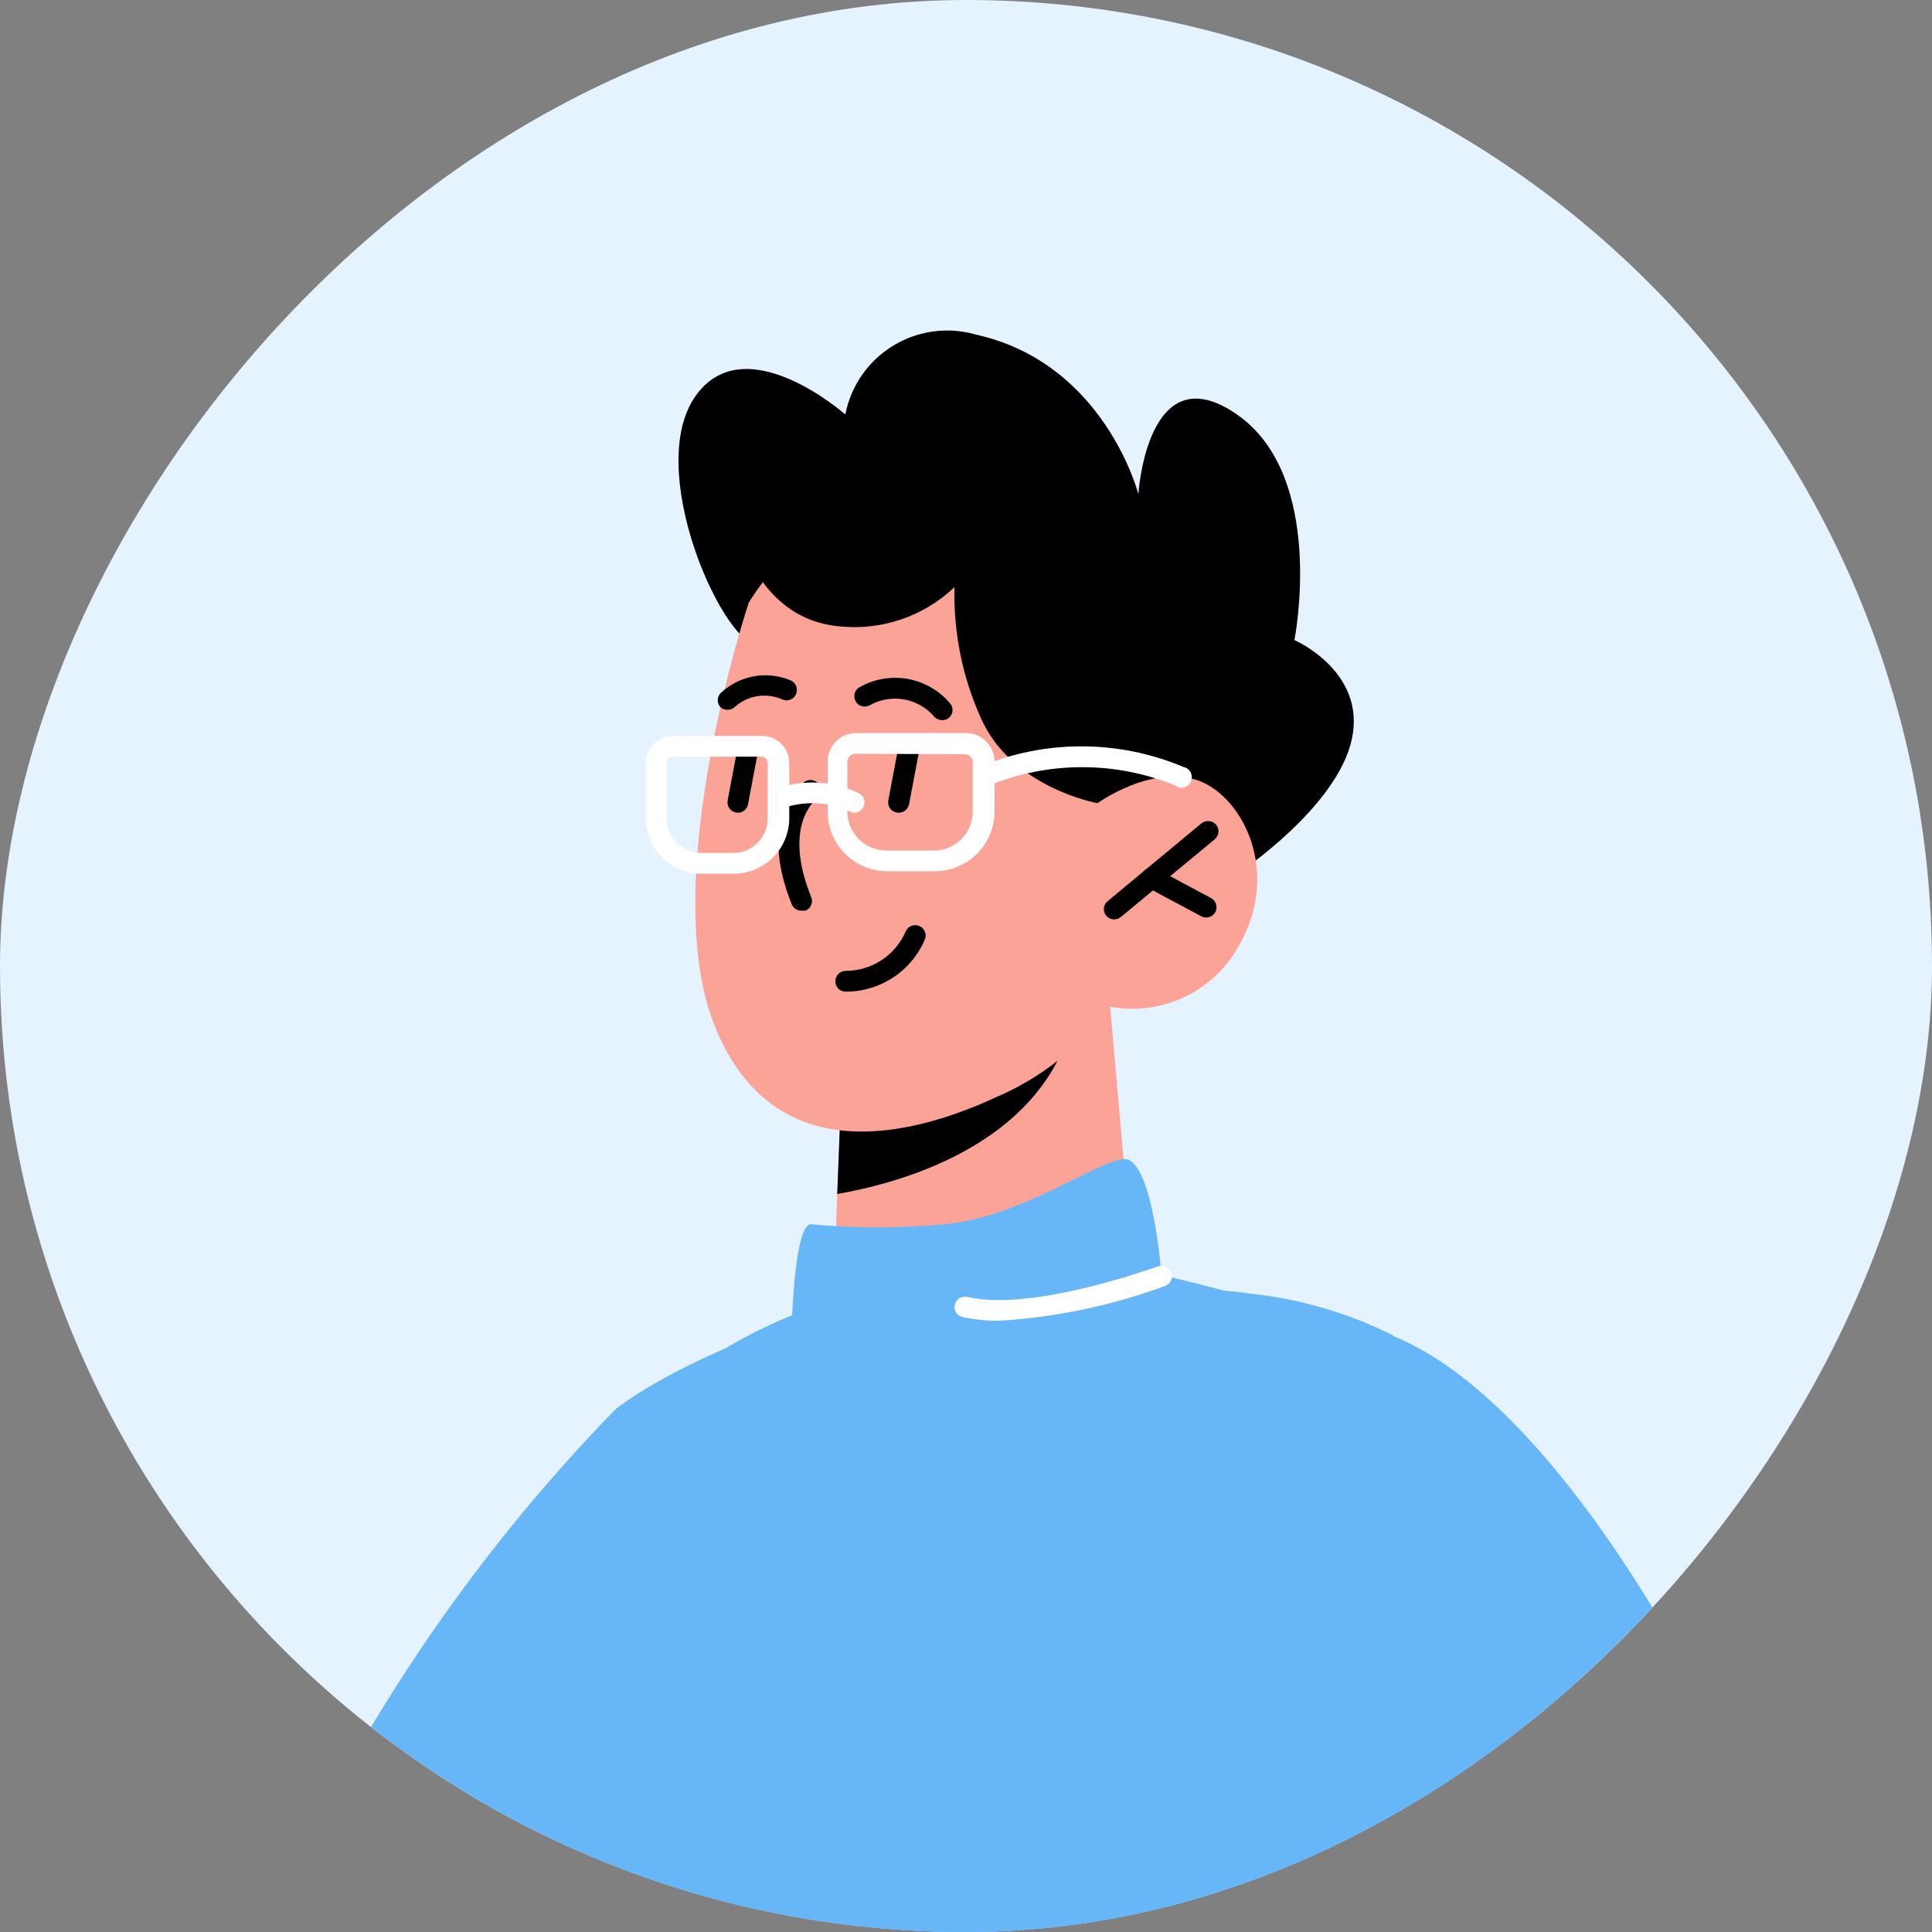 <svg width="100" height="100" viewBox="0 0 100 100" fill="none" xmlns="http://www.w3.org/2000/svg">
<rect x="0" y="0" width="100" height="100" fill="#808080" stroke="none"/>
<g clip-path="url(#clip0_4052_16618)">
<rect width="100" height="100" rx="50" transform="matrix(-1 0 0 1 100 0)" fill="#E4F3FF"/>
<path d="M13.782 100H92.964C93.218 100.017 93.473 100.017 93.727 100C88.044 85.477 79.762 72.253 72.124 69.159C72.124 69.159 60.769 66.044 60.135 66.023C42.056 65.324 32.431 72.468 31.872 72.93C24.235 80.769 18.103 89.945 13.782 100V100Z" fill="#67B6F8"/>
<path d="M56.805 41.573C56.805 41.573 52.702 40.552 50.79 38.2C48.878 35.847 48.555 30.014 48.555 30.014C48.555 30.014 41.132 33.871 39.188 33.441C37.244 33.011 33.419 24.278 35.965 20.55C38.511 16.823 43.754 21.453 43.754 21.453C43.896 20.721 44.189 20.027 44.614 19.415C45.039 18.803 45.586 18.286 46.222 17.897C46.857 17.509 47.567 17.256 48.305 17.156C49.043 17.056 49.794 17.111 50.51 17.317C57.192 18.799 58.922 25.578 58.922 25.578C58.922 25.578 59.373 18.219 64.024 21.453C68.676 24.686 67 33.129 67 33.129C67 33.129 70.717 34.741 69.975 38.243C69.234 41.745 64.207 45.118 64.207 45.118L56.805 41.573Z" fill="black"/>
<path d="M57.461 52.11L58.438 63.207C58.438 63.207 56.645 66.57 49.963 67.644C44.989 68.449 43.131 67.504 43.131 67.504L43.335 61.821L43.55 56.278L55.463 52.712L57.461 52.11Z" fill="#FCA397"/>
<path d="M55.463 52.712C55.441 53.08 55.362 53.443 55.227 53.786C53.143 59.544 46.214 61.306 43.335 61.8L43.55 56.257L55.463 52.712Z" fill="black"/>
<path d="M38.758 31.185C38.758 31.185 33.946 45.601 37.007 53.142C40.069 60.684 47.255 58.761 51.477 56.827C53.859 55.821 55.926 54.192 57.461 52.111C58.736 52.346 60.052 52.182 61.23 51.642C62.408 51.102 63.391 50.212 64.046 49.093C66.409 45.15 64.282 41.1 61.897 40.359C59.513 39.618 56.805 41.573 56.805 41.573L58.556 37.276C58.556 37.276 47.277 17.8 38.758 31.185Z" fill="#FCA397"/>
<path d="M57.675 47.588C57.796 47.587 57.913 47.545 58.008 47.47L62.874 43.442C62.983 43.352 63.053 43.222 63.067 43.081C63.081 42.94 63.039 42.8 62.95 42.69C62.856 42.582 62.725 42.515 62.583 42.501C62.441 42.487 62.3 42.528 62.187 42.615L57.331 46.643C57.276 46.687 57.23 46.741 57.197 46.803C57.163 46.865 57.142 46.933 57.135 47.003C57.128 47.073 57.135 47.144 57.156 47.211C57.177 47.279 57.211 47.341 57.256 47.395C57.307 47.456 57.371 47.505 57.444 47.539C57.516 47.572 57.595 47.589 57.675 47.588Z" fill="black"/>
<path d="M48.781 37.275C48.849 37.277 48.916 37.265 48.979 37.239C49.042 37.213 49.099 37.174 49.146 37.125C49.196 37.076 49.236 37.017 49.263 36.953C49.29 36.888 49.304 36.819 49.304 36.749C49.304 36.679 49.29 36.609 49.263 36.545C49.236 36.48 49.196 36.422 49.146 36.373C48.577 35.713 47.794 35.274 46.934 35.132C46.074 34.991 45.191 35.156 44.441 35.599C44.329 35.68 44.252 35.8 44.227 35.935C44.201 36.07 44.228 36.21 44.303 36.326C44.377 36.441 44.493 36.524 44.627 36.557C44.76 36.59 44.901 36.57 45.021 36.502C45.563 36.198 46.195 36.094 46.807 36.205C47.418 36.317 47.972 36.638 48.372 37.114C48.425 37.168 48.489 37.21 48.559 37.237C48.63 37.265 48.705 37.278 48.781 37.275Z" fill="black"/>
<path d="M37.673 36.739C37.809 36.736 37.94 36.682 38.038 36.588C38.366 36.295 38.772 36.103 39.206 36.034C39.64 35.966 40.085 36.024 40.488 36.201C40.552 36.232 40.621 36.249 40.692 36.252C40.762 36.254 40.833 36.243 40.899 36.218C40.965 36.193 41.026 36.155 41.077 36.106C41.128 36.057 41.169 35.998 41.197 35.933C41.227 35.87 41.245 35.801 41.248 35.73C41.252 35.66 41.241 35.59 41.217 35.524C41.193 35.458 41.156 35.397 41.108 35.346C41.061 35.294 41.003 35.253 40.939 35.224C40.337 34.966 39.672 34.889 39.027 35.004C38.382 35.118 37.785 35.419 37.308 35.868C37.258 35.917 37.218 35.976 37.191 36.04C37.164 36.105 37.15 36.174 37.15 36.244C37.15 36.314 37.164 36.384 37.191 36.448C37.218 36.513 37.258 36.571 37.308 36.62C37.41 36.704 37.541 36.746 37.673 36.739V36.739Z" fill="black"/>
<path d="M41.497 47.137H41.69C41.756 47.111 41.816 47.072 41.867 47.023C41.917 46.974 41.958 46.915 41.986 46.85C42.013 46.785 42.028 46.716 42.029 46.645C42.03 46.574 42.017 46.504 41.991 46.439C40.487 42.733 42.206 41.401 42.27 41.347C42.328 41.305 42.376 41.253 42.413 41.193C42.45 41.132 42.475 41.065 42.486 40.995C42.497 40.926 42.494 40.854 42.477 40.785C42.46 40.717 42.43 40.652 42.389 40.595C42.306 40.481 42.183 40.403 42.044 40.379C41.906 40.355 41.763 40.386 41.647 40.466C41.551 40.541 39.144 42.303 40.992 46.836C41.038 46.93 41.11 47.008 41.2 47.062C41.289 47.115 41.393 47.141 41.497 47.137V47.137Z" fill="black"/>
<path d="M38.189 42.067C38.314 42.069 38.435 42.027 38.531 41.949C38.627 41.87 38.693 41.76 38.716 41.638L39.21 39.027C39.224 38.958 39.224 38.887 39.211 38.818C39.197 38.748 39.171 38.682 39.132 38.623C39.093 38.565 39.043 38.514 38.984 38.475C38.926 38.435 38.86 38.407 38.791 38.393C38.65 38.368 38.505 38.399 38.386 38.479C38.268 38.559 38.186 38.683 38.157 38.823L37.663 41.434C37.638 41.573 37.669 41.717 37.749 41.834C37.83 41.95 37.953 42.03 38.093 42.056L38.189 42.067Z" fill="black"/>
<path d="M46.514 42.067C46.639 42.067 46.761 42.025 46.858 41.947C46.956 41.869 47.024 41.759 47.051 41.637L47.545 39.027C47.572 38.884 47.541 38.737 47.46 38.617C47.378 38.497 47.252 38.415 47.11 38.388C46.968 38.361 46.82 38.391 46.7 38.473C46.581 38.554 46.498 38.68 46.471 38.823L45.977 41.433C45.952 41.572 45.983 41.716 46.063 41.833C46.144 41.95 46.267 42.03 46.406 42.056L46.514 42.067Z" fill="black"/>
<path d="M43.775 51.327C44.651 51.33 45.508 51.073 46.239 50.589C46.969 50.106 47.539 49.417 47.879 48.609C47.928 48.477 47.922 48.33 47.864 48.201C47.806 48.073 47.699 47.972 47.567 47.922C47.501 47.896 47.43 47.883 47.359 47.885C47.288 47.887 47.218 47.902 47.153 47.931C47.088 47.96 47.03 48.002 46.981 48.054C46.932 48.105 46.894 48.166 46.869 48.233C46.605 48.833 46.171 49.344 45.622 49.702C45.073 50.061 44.431 50.252 43.775 50.253C43.633 50.253 43.496 50.309 43.395 50.41C43.295 50.511 43.238 50.647 43.238 50.79C43.237 50.86 43.249 50.929 43.275 50.995C43.301 51.06 43.34 51.119 43.389 51.169C43.438 51.219 43.496 51.259 43.561 51.286C43.625 51.313 43.694 51.327 43.765 51.327H43.775Z" fill="black"/>
<path d="M56.806 41.572C56.806 41.572 52.412 40.799 50.79 37.211C49.818 35.072 49.344 32.739 49.404 30.39C48.603 31.152 47.644 31.728 46.595 32.077C45.546 32.426 44.433 32.539 43.335 32.409C39.489 32.001 38.436 28.048 38.436 28.048L41.96 23.923C41.96 23.923 56.44 26.941 56.806 26.533C57.171 26.125 62.424 35.482 62.424 35.482L56.806 41.572Z" fill="black"/>
<path d="M27.984 100.001H80.804C78.773 87.013 75.54 72.071 73.982 70.9C73.606 70.631 72.092 69.116 72.092 69.116C69.807 67.972 67.337 67.245 64.798 66.968C64.637 66.968 64.497 66.914 64.336 66.903L63.627 66.828L62.971 66.775L62.091 66.721C60.898 66.646 60.146 66.656 60.146 66.656C60.148 66.628 60.148 66.599 60.146 66.57C60.146 65.808 59.62 59.867 58.159 59.996C56.698 60.125 52.852 63.004 48.878 63.369C46.58 63.582 44.268 63.582 41.97 63.369C41.165 63.369 41.004 68.074 41.004 68.074C37.566 69.475 34.463 71.583 31.894 74.262C31.846 74.297 31.806 74.341 31.776 74.391C31.593 74.606 31.164 75.132 30.53 75.938C30.044 76.613 29.624 77.332 29.273 78.086C28.188 80.374 27.887 89.269 27.984 100.001Z" fill="#67B6F8"/>
<path d="M51.713 68.364C54.65 68.185 57.546 67.577 60.307 66.559C60.441 66.511 60.55 66.411 60.61 66.282C60.671 66.153 60.678 66.006 60.629 65.872C60.578 65.74 60.478 65.632 60.35 65.572C60.222 65.512 60.076 65.504 59.942 65.55C59.877 65.55 53.496 67.924 50.069 67.129C49.931 67.096 49.786 67.12 49.665 67.195C49.544 67.269 49.458 67.388 49.425 67.526C49.407 67.595 49.404 67.666 49.415 67.736C49.425 67.806 49.45 67.873 49.487 67.933C49.524 67.993 49.573 68.045 49.63 68.086C49.688 68.127 49.753 68.156 49.822 68.171C50.444 68.305 51.078 68.37 51.713 68.364Z" fill="white"/>
<path d="M62.423 47.492C62.521 47.492 62.618 47.466 62.702 47.417C62.787 47.368 62.858 47.297 62.907 47.213C62.972 47.086 62.984 46.938 62.942 46.802C62.9 46.665 62.806 46.551 62.681 46.482L59.888 44.989C59.826 44.95 59.756 44.924 59.683 44.913C59.61 44.902 59.536 44.906 59.465 44.925C59.394 44.944 59.327 44.978 59.27 45.023C59.212 45.069 59.164 45.126 59.129 45.191C59.095 45.256 59.074 45.328 59.068 45.401C59.062 45.474 59.071 45.548 59.095 45.618C59.119 45.688 59.157 45.752 59.206 45.806C59.256 45.861 59.316 45.904 59.383 45.934L62.176 47.428C62.252 47.47 62.337 47.492 62.423 47.492V47.492Z" fill="black"/>
<path d="M45.858 45.096H48.394C49.21 45.093 49.993 44.767 50.57 44.19C51.148 43.612 51.474 42.83 51.477 42.013V39.424C51.477 39.031 51.32 38.654 51.042 38.376C50.764 38.098 50.387 37.941 49.994 37.941H44.311C44.117 37.941 43.925 37.98 43.746 38.054C43.566 38.129 43.404 38.239 43.267 38.376C43.13 38.514 43.022 38.678 42.949 38.857C42.875 39.037 42.838 39.23 42.84 39.424V41.991C42.834 42.802 43.147 43.582 43.712 44.163C44.277 44.744 45.048 45.079 45.858 45.096V45.096ZM49.94 39.037C50.049 39.037 50.153 39.08 50.229 39.157C50.306 39.233 50.349 39.337 50.349 39.445V42.013C50.349 42.545 50.137 43.056 49.76 43.433C49.383 43.81 48.873 44.022 48.34 44.022H45.858C45.327 44.019 44.819 43.806 44.445 43.429C44.07 43.053 43.86 42.544 43.86 42.013V39.424C43.86 39.317 43.902 39.215 43.976 39.139C44.05 39.063 44.151 39.018 44.258 39.016L49.94 39.037Z" fill="white"/>
<path d="M36.298 45.225H37.984C38.744 45.222 39.472 44.919 40.009 44.382C40.547 43.844 40.85 43.116 40.852 42.356V39.499C40.852 39.128 40.706 38.771 40.444 38.508C40.183 38.244 39.827 38.095 39.456 38.092H34.837C34.464 38.092 34.106 38.24 33.842 38.504C33.578 38.768 33.43 39.126 33.43 39.499V42.356C33.432 43.116 33.736 43.844 34.273 44.382C34.81 44.919 35.538 45.222 36.298 45.225V45.225ZM39.413 39.166C39.499 39.169 39.581 39.205 39.642 39.267C39.702 39.329 39.735 39.413 39.735 39.499V42.356C39.735 42.832 39.546 43.289 39.21 43.625C38.873 43.962 38.417 44.15 37.941 44.15H36.298C35.822 44.15 35.366 43.962 35.029 43.625C34.693 43.289 34.504 42.832 34.504 42.356V39.499C34.504 39.411 34.539 39.326 34.601 39.264C34.664 39.201 34.748 39.166 34.837 39.166H39.413Z" fill="white"/>
<path d="M44.205 42.066C44.304 42.067 44.402 42.041 44.487 41.99C44.573 41.938 44.642 41.864 44.688 41.776C44.721 41.714 44.741 41.645 44.747 41.575C44.753 41.504 44.745 41.433 44.723 41.366C44.701 41.299 44.665 41.237 44.619 41.184C44.572 41.13 44.515 41.087 44.452 41.056C43.786 40.735 43.064 40.549 42.326 40.511C41.588 40.472 40.85 40.581 40.155 40.831C40.089 40.857 40.029 40.895 39.979 40.945C39.929 40.994 39.889 41.053 39.862 41.118C39.835 41.184 39.821 41.254 39.822 41.324C39.822 41.395 39.837 41.464 39.865 41.529C39.891 41.595 39.929 41.654 39.979 41.705C40.028 41.755 40.087 41.795 40.153 41.822C40.218 41.849 40.288 41.863 40.358 41.862C40.429 41.862 40.498 41.847 40.563 41.819C41.694 41.433 42.931 41.502 44.011 42.013C44.072 42.041 44.138 42.059 44.205 42.066V42.066Z" fill="white"/>
<path d="M61.048 40.767C61.191 40.793 61.337 40.761 61.456 40.678C61.575 40.596 61.656 40.469 61.682 40.327C61.707 40.184 61.675 40.038 61.593 39.919C61.51 39.8 61.384 39.719 61.241 39.693C59.573 38.992 57.782 38.631 55.972 38.631C54.163 38.631 52.371 38.992 50.703 39.693C50.64 39.724 50.583 39.767 50.536 39.82C50.489 39.873 50.453 39.935 50.431 40.002C50.408 40.069 50.398 40.139 50.403 40.21C50.407 40.28 50.425 40.349 50.456 40.413C50.487 40.476 50.53 40.533 50.583 40.58C50.636 40.627 50.698 40.663 50.765 40.685C50.832 40.708 50.902 40.718 50.973 40.714C51.043 40.709 51.112 40.691 51.176 40.66C54.274 39.392 57.746 39.392 60.844 40.66C60.901 40.713 60.972 40.75 61.048 40.767V40.767Z" fill="white"/>
</g>
<defs>
<clipPath id="clip0_4052_16618">
<rect width="100" height="100" rx="50" transform="matrix(-1 0 0 1 100 0)" fill="white"/>
</clipPath>
</defs>
</svg>
